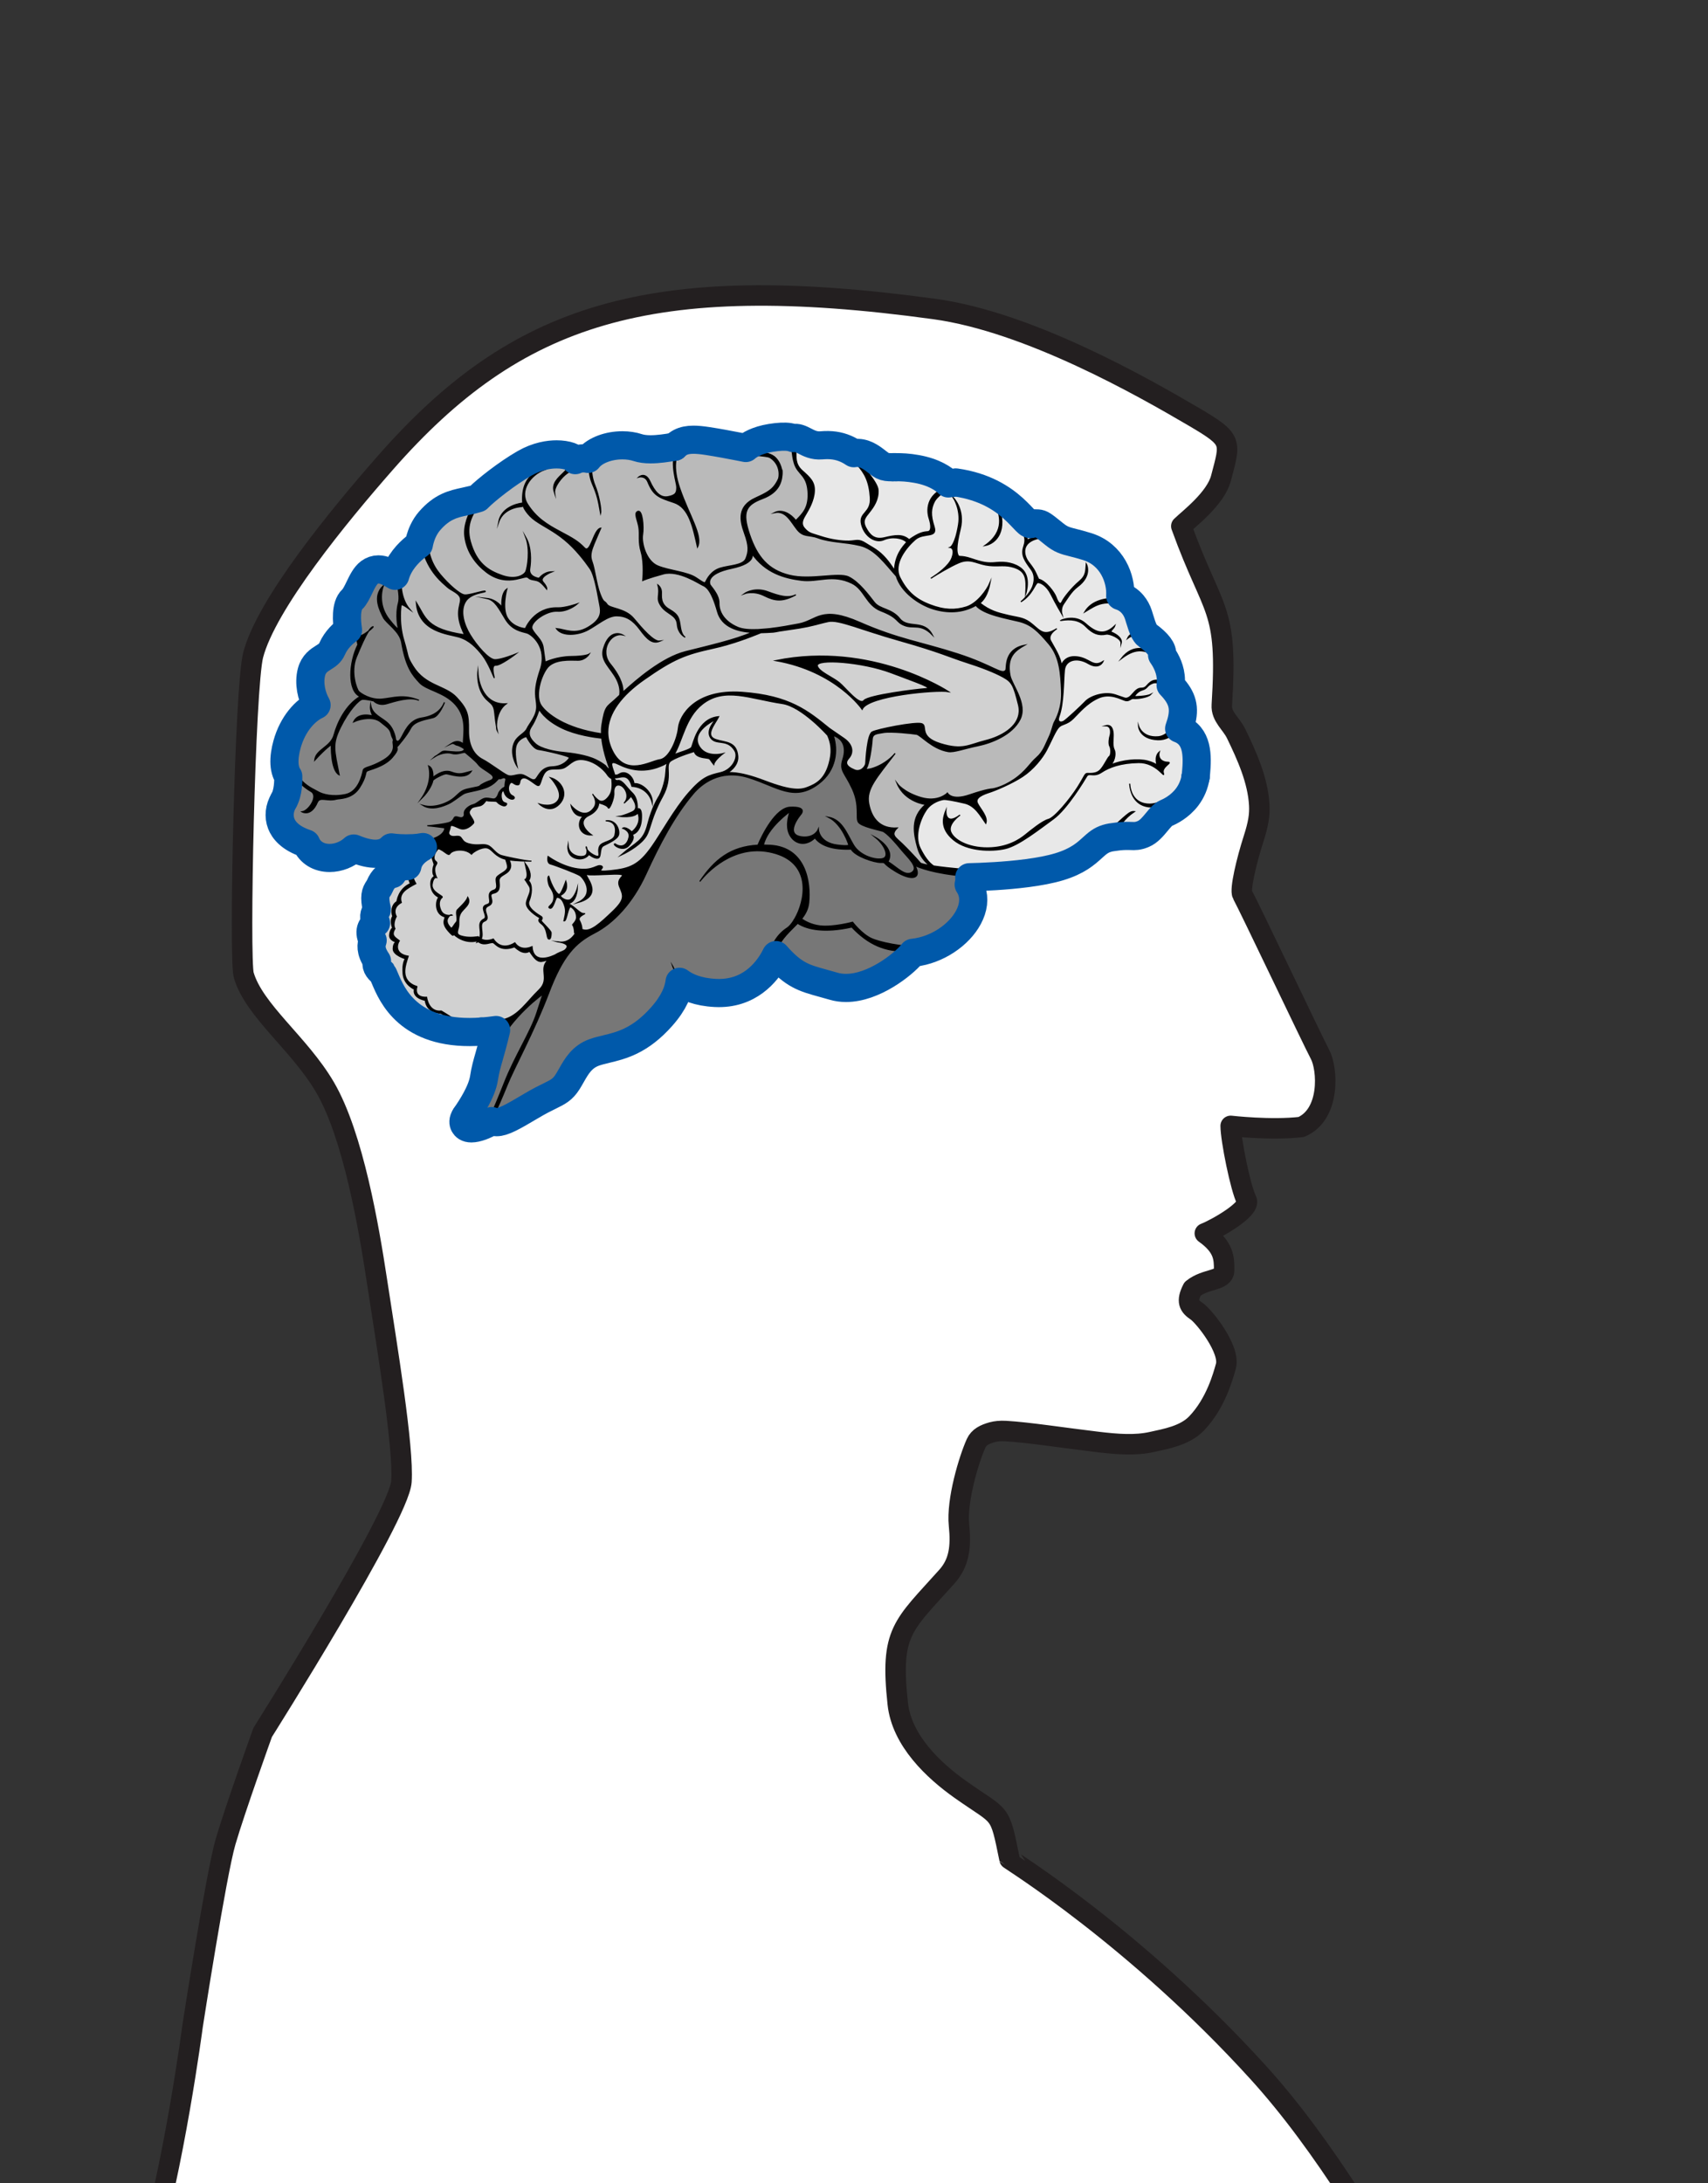 <?xml version="1.0" encoding="utf-8"?>
<!-- Generator: Adobe Illustrator 17.0.0, SVG Export Plug-In . SVG Version: 6.00 Build 0)  -->
<!DOCTYPE svg PUBLIC "-//W3C//DTD SVG 1.1//EN" "http://www.w3.org/Graphics/SVG/1.1/DTD/svg11.dtd">
<svg version="1.1" id="Слой_1" xmlns="http://www.w3.org/2000/svg" xmlns:xlink="http://www.w3.org/1999/xlink" x="0px" y="0px"
	 width="64.8px" height="82.8px" viewBox="0 0 64.8 82.8" enable-background="new 0 0 64.8 82.8" xml:space="preserve">
<rect x="0" y="0" width="64.8" height="82.8" fill="#333333" stroke="none"/>
<g>
	<g>
		
			<path fill-rule="evenodd" clip-rule="evenodd" fill="#FFFFFF" stroke="#231F20" stroke-width="0.777" stroke-linecap="round" stroke-linejoin="round" stroke-miterlimit="22.926" d="
			M9.964,65.703c0,0,5.177-8.207,5.266-9.516c0.089-1.31-0.539-5.065-0.94-7.683c-0.293-1.916-0.885-5.433-1.958-7.268
			c-0.975-1.667-2.69-2.902-3.085-4.256C9.069,36.369,9.29,26.053,9.604,24.844c0.505-1.942,3.259-5.291,5.013-7.289
			c4.958-5.649,10.002-7.32,20.838-5.835c3.583,0.491,7.892,2.944,9.85,4.094c1.484,0.871,1.383,0.93,1.019,2.32
			c-0.204,0.777-1.221,1.542-1.506,1.82c1.221,3.381,1.777,2.983,1.537,6.786c-0.028,0.441,0.355,0.695,0.545,1.087
			c0.404,0.833,0.823,1.76,0.875,2.698c0.021,0.385-0.036,0.73-0.214,1.283c-0.272,0.844-0.527,1.937-0.426,2.114
			c0.223,0.393,2.659,5.525,2.948,6.07c0.288,0.545,0.4,2.269-0.714,2.748c-1.146,0.135-2.678-0.042-2.678-0.042
			c0,0.508,0.37,2.36,0.602,2.814c0.178,0.349-1.183,1.109-1.583,1.261c0.733,0.521,0.733,0.956,0.733,1.39
			c0,0.434-0.689,0.304-1.199,0.717c-0.244,0.478-0.133,0.652,0.155,0.847c0.289,0.196,1.288,1.456,1.11,2.085
			c-0.105,0.374-0.381,1.406-1.111,2.169c-0.449,0.469-1.176,0.588-1.695,0.704c-0.627,0.14-1.308,0.089-2.054,0
			c-1.242-0.147-2.655-0.367-3.496-0.414c-0.201-0.011-0.37,0.006-0.513,0.045c-0.28,0.079-0.502,0.185-0.607,0.419
			c-0.27,0.599-0.745,2.157-0.649,3.106c0.083,0.818,0.01,1.426-0.458,1.949c-1.686,1.883-2.161,2.084-1.866,4.82
			c0.151,1.4,1.36,2.537,2.39,3.264c1.558,1.1,1.46,0.721,1.85,2.629c0.005,0.026,4.769,2.955,9.437,8.096
			c2.531,2.787,4.625,6.41,6.853,10.151c2.574,4.323,2.252,5.161,2.104,6.622c-0.217,2.135-1.178,3.814-1.39,4.903
			c1.161,1.528,1.294,3.318,1.384,4.278c0.089,0.961,0.446,6.286-0.893,7.77c1,4.863,1.458,13.477-0.987,22.929
			c-0.368,1.424-0.535,1.812-0.907,3.255c-2.018,7.826-0.964,18.286-6.354,26.813c-0.514,3.145-1.641,13.02-1.236,15.185
			c0,0,0,18.88,0,21.153c0,2.273-5.719,22.901-9.472,28.146c-3.753,5.245-2.02,7.627-4.519,10.858
			c-2.499,3.23-2.231,3.143-2.231,3.143s-0.893,13.183-1.16,14.144c-0.268,0.96-4.909,7.072-4.909,7.072s0.268,14.405-0.268,18.509
			c-0.535,4.103-2.767,19.207-3.035,20.517c-0.268,1.31,0.982,19.382,0.982,19.382s3.302,4.802,4.374,5.5
			c1.071,0.699,8.747,5.151,10.264,6.635c1.518,1.484,3.392,1.659,3.392,1.659l5.534,1.223l5.355,0.96l4.909,0.087
			c0,0,1.16-0.437,1.339,0.524c0.178,0.96-0.714,4.016-0.714,4.016l-2.321,0.742c0,0-5.449,0-6.253,0c-2.109,0-2.388-0.73-4.614,0
			H30.089c-1.187,0-3.424-0.673-5.693-0.673c-3.012,0-6.05,0.673-6.446,0.673H8.188c-1.418,0-2.257-1.696-2.734-2.837
			c-0.803-1.921-0.357-2.706-0.179-3.841c0.179-1.135,2.142-4.889,2.589-6.635c0.203-0.796,0.307-1.8,0.327-2.959
			c0.065-3.844-1.645-8.869-2.88-14.149c-1.196-5.117-1.896-10.506-3.29-13.325c-1.07-2.164-2.909-4.501-3.306-6.497
			c-0.149-0.752-0.546-3.592-0.523-7.161c0.022-3.459,0.434-7.604,2.182-11.198c1.602-3.294,4.456-9.227,5.616-11.718
			c0.278-2.448,0.005-4.457,0.229-6.512c0.21-1.93,0.906-3.907,1.484-6.172c0.474-1.855,0.38-2.831,1.143-4.995
			c0.155-0.438-0.234-4.836-0.969-10.882c-0.441-3.628-1.306-7.604-1.173-12.238c0.364-12.628,4.035-27.499,5.221-31.359
			c0,0-6.114-6.635-6.65-8.381c-1.948-6.352-0.941-16.686,1.562-23.345c4.939-8.544,0.212-7.368,2.339-15.075
			c0.685-2.483,1.574-7.083,0.615-12.014c-1.428-7.341-3.345-20.279-3.345-20.279l-0.112-7.271c-0.026-1.686,0.098-5.438-0.535-6.94
			c-0.189-0.45-0.404-1.011-0.638-1.698c-1.25-3.671-0.714-8.042,0.358-11.538c1.073-3.496,1.787-8.916,1.787-8.916
			s0.893-5.769,1.251-6.993C8.914,68.623,9.964,65.703,9.964,65.703z"/>
	</g>
	<g>
		<g>
			<path stroke="#000000" stroke-width="0.043" stroke-miterlimit="22.926" d="M10.765,30.361
				c0.175-0.291,0.176-0.762,0.171-0.919c-0.026-0.038-0.057-0.092-0.083-0.166c-0.066-0.185-0.079-0.417-0.039-0.691
				c0.017-0.117,0.042-0.232,0.075-0.352c0.219-0.789,0.694-1.292,1.121-1.493c-0.192-0.338-0.303-0.833-0.192-1.254
				c0.084-0.319,0.291-0.447,0.457-0.551c0.134-0.084,0.251-0.156,0.324-0.324c0.158-0.365,0.447-0.609,0.603-0.72
				c-0.047-0.308-0.101-0.92,0.163-1.16c0.097-0.089,0.185-0.271,0.27-0.447c0.107-0.222,0.218-0.451,0.384-0.574
				c0.102-0.076,0.216-0.114,0.338-0.114c0.198,0,0.402,0.1,0.636,0.243c0.033-0.117,0.079-0.233,0.139-0.347
				c0.232-0.44,0.607-0.73,0.759-0.836c0.019-0.109,0.063-0.306,0.162-0.516c0.067-0.143,0.149-0.27,0.243-0.379
				c0.482-0.554,0.901-0.645,1.345-0.741c0.097-0.021,0.197-0.043,0.303-0.07c0.062-0.016,0.125-0.034,0.19-0.054
				c0.01-0.011,0.021-0.022,0.032-0.033c0.283-0.283,1.065-0.905,1.738-1.29c0.49-0.28,0.931-0.339,1.214-0.339
				c0.19,0,0.369,0.027,0.505,0.075c0.084,0.03,0.151,0.077,0.199,0.14c0.001,0.002,0.002,0.003,0.003,0.004
				c0.154-0.075,0.341-0.082,0.487-0.049c0.011-0.014,0.022-0.028,0.035-0.042c0.248-0.287,0.746-0.472,1.268-0.472
				c0.208,0,0.41,0.03,0.584,0.088c0.128,0.042,0.291,0.064,0.483,0.064c0.294,0,0.613-0.048,0.913-0.101l0.001,0
				c0.064-0.066,0.135-0.119,0.215-0.162c0.136-0.07,0.294-0.103,0.499-0.103c0.142,0,0.312,0.016,0.536,0.05
				c0.369,0.056,0.837,0.144,1.165,0.208c0.118,0.023,0.216,0.043,0.283,0.056c0.004-0.004,0.009-0.007,0.013-0.012
				c0.122-0.102,0.405-0.285,0.939-0.372c0.29-0.047,0.526-0.058,0.698-0.032c0.066,0.01,0.118,0.025,0.159,0.041
				c0.131-0.034,0.266,0.028,0.414,0.105c0.172,0.09,0.37,0.193,0.648,0.169c0.358-0.032,0.64,0.011,0.911,0.125
				c0.129,0.054,0.236,0.119,0.317,0.173c0.011-0.002,0.021-0.003,0.032-0.004c0.359-0.044,0.625,0.16,0.833,0.32
				c0.081,0.063,0.158,0.123,0.229,0.159c0.097,0.049,0.193,0.058,0.373,0.058l0.131,0c0.214,0,0.457,0.008,0.785,0.067
				c0.674,0.12,1.036,0.384,1.204,0.549c0.084-0.025,0.179-0.038,0.281-0.038c0.347,0,0.745,0.145,1.036,0.251
				c0.057,0.021,0.11,0.041,0.158,0.057c0.212,0.073,0.356,0.184,0.433,0.343c0.004,0.001,0.008,0.001,0.012,0.002
				c0.127,0.025,0.27,0.097,0.423,0.213c0.264,0.2,0.677,0.56,0.823,0.687c0.07-0.001,0.172-0.002,0.224,0.002
				c0.139,0.011,0.194,0.055,0.623,0.401c0.264,0.213,0.41,0.25,0.73,0.331c0.138,0.035,0.31,0.078,0.528,0.147
				c0.949,0.298,1.289,1.225,1.25,1.873c0.188,0.06,0.346,0.166,0.473,0.316c0.097,0.115,0.171,0.251,0.22,0.403
				c0.016,0.048,0.031,0.098,0.046,0.149c0.052,0.169,0.105,0.343,0.173,0.471c0.014,0.026,0.029,0.051,0.045,0.073
				c0.025,0.034,0.045,0.057,0.063,0.07c0.412,0.297,0.602,0.551,0.569,0.754c0.02,0.029,0.044,0.064,0.069,0.104
				c0.142,0.23,0.303,0.592,0.258,1.009c-0.001,0.011-0.002,0.021-0.004,0.032c0.014,0.015,0.028,0.03,0.043,0.045
				c0.412,0.445,0.508,0.818,0.353,1.377c-0.02,0.071-0.043,0.146-0.072,0.225c0.71,0.263,0.703,1.019,0.639,1.713
				c-0.003,0.035-0.008,0.069-0.014,0.102l-0.003,0.018c-0.045,0.282-0.153,0.538-0.32,0.76c-0.281,0.372-0.656,0.553-0.804,0.613
				c-0.106,0.043-0.227,0.188-0.344,0.329c-0.156,0.188-0.317,0.382-0.532,0.468c-0.195,0.078-0.299,0.075-0.458,0.069
				c-0.116-0.005-0.286-0.004-0.472,0.016c-0.079,0.009-0.17,0.021-0.273,0.037c-0.052,0.009-0.103,0.02-0.163,0.038
				c-0.234,0.07-0.372,0.195-0.548,0.354c-0.252,0.228-0.564,0.512-1.262,0.724c-0.695,0.211-1.706,0.31-2.431,0.355
				c-0.411,0.026-0.765,0.037-0.979,0.042c0.007,0.092-0.001,0.185-0.024,0.276c0.187,0.278,0.225,0.624,0.105,0.983
				c-0.231,0.694-0.992,1.328-1.851,1.541c-0.125,0.031-0.25,0.053-0.373,0.066c-0.011,0.014-0.023,0.028-0.035,0.043
				c-0.34,0.404-1.443,1.289-2.501,1.289c-0.164,0-0.321-0.022-0.467-0.065c-0.146-0.043-0.278-0.079-0.399-0.112
				c-0.734-0.202-1.118-0.308-1.787-1.069c-0.024,0.05-0.051,0.101-0.079,0.151c-0.279,0.498-0.947,1.351-2.224,1.285
				c-0.663-0.033-1.089-0.221-1.357-0.422c-0.039,0.336-0.206,0.784-0.677,1.315c-0.82,0.926-1.533,1.097-2.107,1.235
				c-0.162,0.039-0.315,0.076-0.455,0.126c-0.465,0.169-0.667,0.523-0.862,0.866c-0.05,0.087-0.098,0.172-0.148,0.251
				c-0.19,0.297-0.362,0.381-0.673,0.534c-0.178,0.087-0.401,0.196-0.719,0.386c-0.712,0.424-1.051,0.609-1.301,0.609
				c-0.067,0-0.129-0.013-0.184-0.041c-0.26,0.164-0.571,0.276-0.773,0.276c-0.165,0-0.239-0.074-0.273-0.137
				c-0.034-0.063-0.054-0.167,0.04-0.308l0.027-0.041c0.196-0.293,0.605-0.904,0.685-1.424c0.047-0.307,0.109-0.524,0.195-0.824
				c0.032-0.111,0.067-0.234,0.106-0.378c0.054-0.197,0.106-0.402,0.157-0.619c-0.081,0.011-0.166,0.022-0.257,0.032
				c-0.103,0.011-0.203,0.021-0.3,0.028l-0.024,0.002c-0.063,0.005-0.126,0.009-0.186,0.011c-2.553,0.102-3.185-1.398-3.45-2.026
				c-0.037-0.087-0.083-0.196-0.098-0.215c-0.194-0.154-0.258-0.288-0.204-0.444c-0.276-0.404-0.208-0.639-0.171-0.767
				c0.002-0.007,0.004-0.013,0.006-0.02c-0.195-0.402,0.006-0.578,0.129-0.657c-0.11-0.215-0.075-0.346,0.013-0.471
				c0.008-0.01,0.018-0.025,0.017-0.046c-0.11-0.494-0.049-0.633,0.056-0.789c0.02-0.029,0.036-0.053,0.049-0.084
				c0.138-0.33,0.306-0.411,0.453-0.46c0.016-0.006,0.038-0.013,0.038-0.01c0.121-0.199,0.304-0.299,0.543-0.299
				c0.007,0,0.013,0,0.019,0c0-0.001,0-0.002,0.001-0.004c0.052-0.289,0.258-0.537,0.589-0.719
				c-0.111,0.022-0.236,0.036-0.372,0.043c-0.405,0.019-0.68-0.009-0.823-0.031c-0.29,0.302-0.746,0.326-1.431,0.042
				c-0.242,0.223-0.581,0.357-0.915,0.357c-0.416,0-0.748-0.207-0.89-0.546c-0.614-0.202-0.853-0.517-0.944-0.751
				C10.563,30.961,10.597,30.641,10.765,30.361z"/>
			<path fill="none" stroke="#000000" stroke-width="0.043" stroke-miterlimit="10" d="M18.147,35.526c0,0-0.305,0.053-0.546,0
				c-0.242-0.052-0.284-0.095-0.22-0.305c0.063-0.21-0.021-0.357,0.084-0.567c0.105-0.21,0.431-0.347,0.284-0.619
				c-0.063,0.168-0.305,0.378-0.394,0.473c-0.089,0.095,0.047,0.368-0.047,0.473c-0.095,0.105-0.157,0.269-0.21,0.208
				c-0.053-0.061-0.2-0.208-0.105-0.376c0.028-0.049,0.052-0.077,0.074-0.094c-0.101,0.005-0.269-0.016-0.347-0.2
				c-0.116-0.273-0.021-0.431,0.052-0.483c0.074-0.053-0.42-0.189-0.378-0.494c0.042-0.305,0.168-0.263,0.168-0.263
				s-0.142-0.287-0.021-0.473c0.107-0.163-0.094-0.084-0.074-0.315c0.011-0.119,0.09-0.23,0.163-0.31
				c0.252,0.09,0.376,0.299,0.439,0.196c0.091-0.149,0.562-0.223,0.819,0.016c0.074-0.091,0.38-0.273,0.579-0.24
				c0.198,0.033,0.249,0.248,0.579,0.389c0.039,0.016,0.087,0.031,0.139,0.043c0.034,0.093,0.066,0.197,0.073,0.275
				c0.017,0.176-0.261,0.256-0.392,0.386c-0.131,0.131,0.108,0.443-0.135,0.517c-0.243,0.074-0.149,0.278-0.149,0.416
				c0,0.138-0.115,0.106-0.199,0.174c-0.142,0.116,0.142,0.42-0.017,0.5c-0.258,0.129-0.125,0.346-0.142,0.596
				c-0.004,0.057-0.012,0.098-0.022,0.131C18.165,35.552,18.147,35.526,18.147,35.526"/>
			<path fill="none" stroke="#000000" stroke-width="0.043" stroke-miterlimit="10" d="M26.639,26.709
				c0.847-0.675,1.824-0.25,3.045-0.029c1.209,0.219,1.677,1.107,1.686,1.125c0.112,0.258,0.204,0.614,0.123,1
				c-0.161,0.765-0.544,0.927-0.824,1.044c-0.279,0.118-0.625,0.162-1.662-0.235c-1.037-0.397-1.412-0.302-1.412-0.302
				s0.427-0.237,0.394-0.633c-0.048-0.573-0.475-0.509-0.835-0.632c-0.433-0.148-0.029-0.588,0.11-0.868
				c-0.816,0.074-0.964,1.074-1.03,1.169c-0.061,0.088-0.502,0.201-0.664,0.276C25.894,28.092,25.992,27.224,26.639,26.709"/>
			<path fill="none" stroke="#000000" stroke-width="0.043" stroke-miterlimit="10" d="M38.061,25.676
				c-0.331-0.184-0.846-0.382-1.418-0.564c-0.572-0.182-1.012-0.398-2.513-0.821c-1.501-0.423-2.305-0.805-2.703-0.722
				c-0.398,0.083-0.597,0.182-1.435,0.299c-0.837,0.116-0.406,0.091-0.879,0.116c-0.068,0.004-0.152,0.008-0.245,0.009
				c-0.398,0.166-1.097,0.433-1.802,0.587c-1.074,0.235-1.508,0.404-2.633,1.192c-0.843,0.59-1.372,1.27-1.374,1.989
				c0-0.72,0.53-1.402,1.374-1.993c1.125-0.787,1.559-0.956,2.633-1.192c0.705-0.154,1.403-0.422,1.802-0.587
				c0.093-0.002,0.177-0.005,0.245-0.009c0.473-0.025,0.042,0,0.879-0.116c0.838-0.116,1.037-0.216,1.435-0.298
				c0.398-0.083,1.202,0.298,2.703,0.721c1.501,0.423,1.941,0.639,2.513,0.821c0.572,0.183,1.087,0.381,1.418,0.564
				c0.331,0.184,0.394,0.299,0.581,1.052c0.023,0.094,0.032,0.184,0.027,0.268c0.004-0.083-0.004-0.171-0.027-0.264
				C38.455,25.975,38.392,25.86,38.061,25.676"/>
			<path fill="none" stroke="#000000" stroke-width="0.043" stroke-miterlimit="10" d="M20.319,28.214
				c-0.214-0.189-0.334-0.397-0.157-0.662c0.176-0.265,0.296-0.656,0.296-0.656s0.17,0.378,0.857,0.712
				c0.54,0.262,1.241,0.357,1.517,0.386c0.061,0.602,0.317,1.202,0.317,1.202s-0.004-0.004-0.01-0.011
				c-0.02-0.021-0.074-0.076-0.164-0.145c-0.086-0.066-0.204-0.145-0.362-0.223c-0.372-0.183-0.939-0.252-1.26-0.284
				C21.031,28.503,20.533,28.403,20.319,28.214"/>
			<path fill="none" stroke="#000000" stroke-width="0.043" stroke-miterlimit="10" d="M32.199,28.758
				c-0.051,0.057-0.076,0.107-0.081,0.153c0.004-0.047,0.028-0.099,0.081-0.157c0.077-0.085,0.115-0.18,0.117-0.277
				C32.315,28.575,32.277,28.671,32.199,28.758"/>
			<path fill="none" stroke="#000000" stroke-width="0.043" stroke-miterlimit="10" d="M37.754,19.121c0,0,0.001-0.025-0.01-0.06
				c0.007,0.019,0.015,0.037,0.023,0.058C37.76,19.12,37.754,19.121,37.754,19.121"/>
			<path fill="none" stroke="#000000" stroke-width="0.043" stroke-miterlimit="10" d="M25.556,36.722
				c-0.024-0.045-0.033-0.072-0.033-0.072S25.538,36.675,25.556,36.722"/>
			<g>
				<path fill="#E8E8E8" stroke="#000000" stroke-width="0.043" stroke-miterlimit="22.926" d="M35.25,19.652
					c0.088,0.274,0.099,0.502-0.058,0.514c-0.158,0.012-0.321,0.035-0.701,0.304c-0.245-0.222-0.543-0.169-0.934-0.076
					c-0.391,0.094-0.572-0.117-0.712-0.385c-0.14-0.269-0.017-0.391,0.14-0.59c0.158-0.199,0.35-0.473,0.327-0.835
					c-0.019-0.292-0.566-0.889-0.866-1.228c0.419-0.051,0.682,0.32,0.96,0.461c0.298,0.152,0.585,0.006,1.338,0.14
					c0.657,0.117,0.998,0.381,1.138,0.528C35.121,18.781,35.165,19.385,35.25,19.652z"/>
				<path fill="#E8E8E8" stroke="#000000" stroke-width="0.043" stroke-miterlimit="22.926" d="M31.18,17.064
					c0.36-0.032,0.622,0.026,0.827,0.112c0.162,0.119,0.353,0.274,0.499,0.433c0.308,0.338,0.473,0.654,0.514,1.261
					c0.041,0.607-0.449,0.554-0.332,1.021c0.117,0.467,0.537,0.712,0.84,0.578c0.304-0.134,0.706-0.082,0.876,0.093
					c-0.152,0.169-0.449,0.49-0.467,1.074c-0.455-0.729-0.765-0.817-1.068-1.015c-0.304-0.199-0.368-0.105-0.66-0.099
					c-0.292,0.006-0.695-0.052-1.068-0.175c-0.374-0.123-0.444-0.111-0.619-0.309c-0.175-0.198-0.035-0.391,0.064-0.56
					c0.099-0.169,0.292-0.496,0.309-0.852c0.018-0.356-0.175-0.52-0.461-0.776c-0.286-0.257-0.228-0.525-0.239-0.765
					c-0.009-0.194-0.012-0.176-0.049-0.298C30.335,16.734,30.631,17.112,31.18,17.064z"/>
				<path fill="#E8E8E8" stroke="#000000" stroke-width="0.043" stroke-miterlimit="22.926" d="M35.791,30.32
					c-0.084,0.014-0.437,0.088-0.65,0.397c-0.213,0.309-0.474,0.979-0.228,1.463c0.163,0.322,0.315,0.53,0.507,0.663
					c0.574,0.085,1.525,0.173,2.323,0.207c0.76-0.048,1.725-0.146,2.39-0.348c1.153-0.35,1.174-0.888,1.811-1.078
					c0.817-0.733,0.907-0.862,1.091-0.844c-0.404,0.275-0.57,0.566-0.623,0.762c0.552-0.06,0.591,0.044,0.884-0.073
					c0.336-0.134,0.572-0.673,0.875-0.796c0.184-0.075,0.495-0.246,0.729-0.556c-0.308,0.233-0.768,0.505-1.23,0.488
					c-0.605-0.022-0.758-0.516-0.797-0.756c-0.013-0.077-0.013-0.129-0.013-0.129s0.001,0.051,0.013,0.129
					c0.038,0.221,0.183,0.649,0.748,0.648c0.44-0.002,1.344-0.476,1.566-1.062c0.005-0.036,0.011-0.071,0.015-0.108
					c0.075-0.804,0.015-1.381-0.607-1.558c-0.152,0.151-0.373,0.297-0.668,0.285c-0.71-0.029-0.731-0.517-0.731-0.517
					s0.134,0.457,0.748,0.405c0.275-0.023,0.524-0.284,0.697-0.583c0.145-0.525,0.043-0.827-0.312-1.21
					c-0.21-0.176-0.423-0.308-0.595-0.242c-0.238,0.091-0.184,0.197-0.395,0.258c-0.212,0.061-0.307,0.255-0.307,0.255
					s0.459,0,0.627-0.087c-0.117,0.125-0.545,0.173-0.653,0.156c-0.108-0.017-0.16,0.125-0.324,0.074
					c-0.164-0.052-0.571-0.294-1.017-0.091c-0.445,0.203-0.722,0.554-0.956,0.783c-0.234,0.229-0.407,0.19-0.537,0.32
					c-0.13,0.13-0.303,0.562-0.467,0.869c-0.164,0.307-0.495,0.728-0.907,1c-0.412,0.272-1.03,0.529-1.258,0.603
					c-0.228,0.074-0.566,0.199-0.456,0.419c0.11,0.221,0.404,0.515,0.316,0.758c-0.199-0.28-0.397-0.67-0.802-0.765
					C36.192,30.364,35.875,30.305,35.791,30.32L35.791,30.32z M35.887,30.733c0,0-0.049,0.615,0.537,0.176
					c0,0-0.467,0.323-0.36,0.629c0.107,0.305,0.647,0.623,1.409,0.618c0.761-0.005,1.219-0.325,1.418-0.485
					c0.198-0.16,0.653-0.535,0.888-0.596c0.235-0.06,0.822-0.772,1.103-1.214c0.281-0.441,0.27-0.529,0.375-0.529
					c0.105,0,0.32,0.022,0.469-0.116c0.149-0.138,0.298-0.485,0.364-0.529c0.066-0.044,0.071-0.292,0.016-0.386
					c-0.055-0.094-0.016-0.331,0.005-0.386c0.022-0.055,0.088-0.386-0.165-0.392c0.237-0.061,0.287,0.165,0.287,0.359
					c0,0.193-0.039,0.397,0.039,0.557c0.077,0.16-0.006,0.474-0.149,0.579c0.469-0.204,1.081-0.243,1.401-0.16
					c0.32,0.083,0.381,0.177,0.381,0.177s-0.13-0.333,0.077-0.516c-0.069,0.244,0.107,0.39,0.322,0.39
					c0.215,0-0.246,0.166-0.167,0.41c0.079,0.244-0.253-0.41-0.936-0.4c-0.684,0.01-1.123,0.176-1.416,0.371
					c-0.292,0.195-0.468-0.002-0.556,0.146c-0.088,0.147-0.742,1.241-1.269,1.622c-0.527,0.381-1.308,1.006-1.826,1.123
					c-0.517,0.117-1.435,0.104-1.962-0.336l0,0C35.643,31.403,35.789,30.977,35.887,30.733z"/>
				<path fill="#E8E8E8" stroke="#000000" stroke-width="0.043" stroke-miterlimit="22.926" d="M34.719,20.463
					c-0.327,0.286-0.847,0.911-0.578,1.442c0.268,0.531,0.595,0.823,1.144,1.033c0.549,0.21,0.958,0.21,1.372,0.082
					c0.415-0.129,0.782-0.631,0.905-0.923c-0.093,0.479-0.255,0.665-0.385,0.776c0.385,0.298,0.66,0.368,1.08,0.467
					c0.42,0.099,0.601,0.076,0.916,0.344c0.315,0.268,0.449,0.45,0.922,0.158c0,0-0.362,0.216-0.239,0.455
					c0.123,0.239,0.391,0.625,0.409,0.946c0,0,0.099-0.391,0.595-0.333c0.496,0.058,0.601,0.42,0.987,0.175
					c0,0-0.134,0.327-0.56,0.076c-0.426-0.251-0.864-0.14-0.905,0.251c-0.041,0.391-0.021,1.26-0.204,1.757
					c-0.085,0.23,0.078,0.244,0.179,0.184c0.103-0.061,0.633-0.551,0.825-0.752c0.193-0.202,0.72-0.381,1.129-0.248
					c0.408,0.133,0.371,0.151,0.486,0.11c0.115-0.041,0.225-0.243,0.362-0.325c0.138-0.083,0.219,0.023,0.358-0.142
					c0.167-0.2,0.367-0.297,0.727-0.063c0.041-0.377-0.115-0.707-0.233-0.897c-0.612-0.539-1.03-0.39-1.474-0.055
					c0.463-0.604,1.031-0.381,1.366-0.131c0.029-0.05,0.064-0.228-0.483-0.623c-0.038-0.028-0.072-0.067-0.103-0.11
					c-0.18-0.047-0.391-0.025-0.54,0.093c0.075-0.165,0.25-0.249,0.482-0.186c-0.098-0.184-0.163-0.434-0.232-0.649
					c-0.041-0.127-0.103-0.244-0.187-0.344c-0.957-0.344-1.23-0.095-1.685,0.176c0.274-0.459,0.843-0.524,1.159-0.506
					c0.084-0.545-0.18-1.511-1.115-1.805c-0.708-0.222-0.895-0.17-1.316-0.509c-0.421-0.339-0.45-0.356-0.526-0.362
					c-0.076-0.006-0.275,0-0.275,0s-0.549-0.485-0.865-0.725c-0.158-0.12-0.274-0.165-0.35-0.18
					c0.374,1.007-0.066,1.488-0.497,1.569c0.786-0.554,0.553-1.186,0.399-1.573c-0.008,0.002-0.012-0.022-0.023-0.058
					c-0.006-0.014-0.011-0.029-0.016-0.042c-0.035-0.075-0.12-0.176-0.33-0.249c-0.369-0.127-1.056-0.429-1.451-0.235
					c-0.1,0.103-0.403,0.298-0.499,0.486c-0.134,0.263-0.158,0.508-0.012,0.957C35.583,20.429,35.046,20.177,34.719,20.463
					L34.719,20.463z M41.205,23.766c-0.259-0.264-0.569-0.296-0.967-0.234c-0.011,0.002,0.529-0.255,0.945,0.117
					c0.416,0.372,0.722,0.452,1.113,0.08c-0.034,0.108-0.2,0.217-0.139,0.242c0.186,0.075,0.432,0.232,0.378,0.425
					c0.008-0.187-0.431-0.375-0.568-0.347C41.679,24.109,41.464,24.03,41.205,23.766L41.205,23.766L41.205,23.766z M39.37,22.094
					c-0.094,0.011-0.194,0.465-0.64,0.728c0.039-0.022,0.333-0.29,0.441-0.558c0.038-0.094,0.148-0.395-0.044-0.661
					c-0.247-0.342-0.397-0.541-0.287-0.872c0.11-0.331,0.017-0.48-0.215-0.756c0.254,0.044,0.359,0.513,0.359,0.513
					s0.171-0.144,0.436-0.077c-0.706,0.149-0.59,0.651-0.403,0.899c0.188,0.248,0.204,0.248,0.386,0.656
					c0.281,0.066,0.601,0.507,0.662,0.679c0.061,0.171,0.154,0.336,0.226,0.177c0.072-0.16,0.386-0.546,0.656-0.772
					c0.27-0.226,0.243-0.403,0.265-0.662c0,0,0.243,0.436-0.337,0.866c-0.236,0.176-0.397,0.469-0.524,0.646
					c-0.127,0.177-0.066,0.386-0.066,0.386s-0.232-0.392-0.408-0.745C39.701,22.187,39.463,22.083,39.37,22.094L39.37,22.094
					L39.37,22.094z M35.316,21.932c0,0,0.022-0.014,0.059-0.038c0.165-0.107,0.629-0.427,0.74-0.733
					c0.137-0.375-0.065-0.403-0.065-0.403s0.186-0.067,0.317-0.865c0.094-0.569-0.195-1.013-0.195-1.013s0.44,0.444,0.259,1.179
					c-0.18,0.735-0.129,0.893-0.086,0.994c0.043,0.101,0.086-0.007,0.511,0.137c0.425,0.144,0.612,0.18,0.951,0.144
					c0.339-0.036,0.703,0.029,0.951,0.238c0.367,0.31,0.159,0.936,0.159,0.936c0.029-0.569,0.033-0.885-0.562-1.023
					c-0.303-0.07-0.576,0.014-0.958-0.058c-0.382-0.072-0.605-0.259-1.016-0.087c-0.337,0.142-0.837,0.448-1.007,0.553l0,0
					C35.338,21.919,35.316,21.932,35.316,21.932z"/>
			</g>
			<path fill="#858585" stroke="#000000" stroke-width="0.043" stroke-miterlimit="22.926" d="M10.917,30.452
				c-0.244,0.406-0.242,1.08,0.835,1.397c0.203,0.68,1.173,0.644,1.627,0.121c0.598,0.267,1.124,0.359,1.403-0.024
				c0,0,0.302,0.075,0.883,0.046c0.335-0.064,0.738-0.154,0.916-0.245c0.331-0.17,0.293-0.354,0.293-0.354s-0.525-0.069-0.642-0.076
				c-0.017,0.001-0.026,0.001-0.024,0c0.002-0.001,0.011,0,0.024,0c0.127-0.007,0.722-0.071,0.855-0.141
				c0.151-0.08,0.118-0.194,0.203-0.199c0.085-0.005,0.208,0.08,0.284,0.01c0.076-0.071,0.019-0.113,0.052-0.212
				c0.033-0.099,0.175-0.218,0.321-0.255c0.147-0.038,0.246-0.162,0.397-0.228c0.151-0.065,0.345,0.042,0.435,0
				c0.09-0.042,0.132-0.183,0.142-0.216c0.009-0.033,0.104-0.161,0.184-0.199c0.081-0.038,0.043-0.066,0.066-0.199
				c0.023-0.132,0.047-0.132-0.014-0.175c-0.061-0.043-0.161,0.052-0.217,0.028c-0.057-0.024-0.132,0.222-0.558,0.359
				c-0.425,0.137-0.676,0.137-0.818,0.227c-0.142,0.09-0.397,0.298-0.562,0.369c-0.165,0.071-0.605,0.269-0.95,0.061
				c0.44,0.118,0.954-0.09,1.2-0.312c0.246-0.222,0.265-0.265,0.553-0.326c0.288-0.061,0.383-0.071,0.406-0.109
				c0.023-0.038,0.246-0.151,0.369-0.189c0.123-0.038,0.203-0.132,0.047-0.255c-0.156-0.123-0.401-0.246-0.482-0.364
				c-0.081-0.118-0.425-0.397-0.487-0.449c-0.061-0.052-0.283,0.099-0.52,0.028c-0.184-0.055-0.424,0.01-0.566,0.082
				c-0.028,0.018-0.058,0.038-0.095,0.06c0.021-0.019,0.055-0.04,0.095-0.06c0.268-0.178,0.143-0.186,0.576-0.143
				c0.477,0.047,0.454-0.076,0.473-0.094c0.019-0.019-0.18-0.137-0.279-0.156c-0.099-0.019-0.118-0.104-0.241-0.047
				c0.222-0.146,0.35-0.094,0.477,0c0.014-0.453,0.132-0.995-0.287-1.48c-0.419-0.486-1.11-0.559-1.368-0.839
				c-0.258-0.279-0.52-0.559-0.684-1.53c-0.074-0.434-0.589-0.728-0.699-0.956c-0.11-0.228-0.427-0.787,0-1.192
				c-0.088,0.25-0.162,0.787,0.228,1.28c0.39,0.493,0.339,0.316,0.339,0.316s-0.115-0.495,0.014-0.959
				c0.047-0.17-0.001-0.511-0.065-0.763c-0.422-0.272-0.691-0.417-0.933-0.237c-0.254,0.187-0.386,0.778-0.64,1.009
				c-0.254,0.232-0.088,1.114-0.088,1.114s-0.436,0.248-0.634,0.706c-0.199,0.458-0.646,0.37-0.772,0.85
				c-0.127,0.48,0.075,1.046,0.299,1.299c-0.437,0.091-0.995,0.609-1.228,1.451c-0.034,0.123-0.056,0.232-0.07,0.331
				c0.148,1.052,0.869,1.289,1.051,1.401c0.199,0.122,0.589,0.222,1.078,0.115c0.489-0.107,0.627-0.749,0.658-0.902
				c0.03-0.153,0.26-0.092,0.779-0.405c0.52-0.313,0.329-0.604,0.359-0.708c0.03-0.104-0.03-0.088-0.076-0.286
				c-0.046-0.199-0.161-0.252-0.405-0.453c-0.245-0.201-0.719-0.136-1.017,0c0.183-0.392,0.734-0.22,0.734-0.22
				s-0.122-0.176-0.092-0.42c0.069,0.39,0.428,0.466,0.673,0.711c0.245,0.245,0.275,0.604,0.275,0.604s0.069,0.168,0.199-0.038
				c0.13-0.206,0.29-0.703,0.787-0.78c0.497-0.076,0.749-0.298,0.871-0.596c0,0-0.191,0.505-0.42,0.574s-0.712,0.114-0.864,0.405
				c-0.152,0.291-0.482,0.673-0.52,0.711c-0.038,0.038,0.13,0.046-0.184,0.403c-0.314,0.358-0.879,0.46-0.957,0.514
				c-0.078,0.053,0.002,0.184-0.281,0.627c-0.283,0.443-0.768,0.406-0.872,0.436c-0.352,0.099-0.626-0.11-0.726,0.119
				c-0.245,0.565-0.581,0.363-0.581,0.363c0.253-0.03,0.635-0.603,0.344-0.772c-0.379-0.22-0.625-0.521-0.783-0.795
				c0.041,0.114,0.091,0.16,0.091,0.16S11.16,30.046,10.917,30.452L10.917,30.452z M14.491,26.514
				c0.436-0.041,0.804-0.197,1.404,0.045c-0.342-0.152-0.911,0.038-1.23,0.129c-0.319,0.091-0.486-0.106-0.486-0.106
				s-0.304-0.076-0.433-0.061c-0.129,0.015-0.509,0.41-0.831,1.063c-0.323,0.653-0.231,0.858-0.049,1.799
				c-0.326-0.174-0.296-1.146-0.296-1.146s-0.197,0.122-0.63,0.592c0.046-0.417,0.607-0.486,0.736-0.964
				c0.129-0.478,0.455-1.139,0.987-1.45c-0.486-0.212-0.425-1.29-0.084-1.966c-0.152-0.706-0.106-1.313,0.311-1.814
				c0,0-0.425,0.691-0.273,1.442c0.019,0.094,0.217-0.027,0.368-0.144c0.054-0.083,0.105-0.14,0.148-0.16
				c0.069-0.031-0.023,0.063-0.148,0.16c-0.135,0.207-0.299,0.581-0.466,0.986c-0.235,0.569,0.015,1.23,0.091,1.306
				C13.687,26.302,14.055,26.555,14.491,26.514L14.491,26.514L14.491,26.514z M15.985,30.29c0.299-0.428,0.375-0.892,0.278-1.24
				c0.203,0.102,0.156,0.444,0.156,0.444s0.369-0.342,0.701-0.214c0.332,0.128,0.455,0.043,0.76-0.032
				c-0.225,0.353-0.846,0.091-0.958,0.096c-0.112,0.005-0.498,0.203-0.503,0.262l0,0C16.413,29.666,16.312,29.971,15.985,30.29z"/>
			<g>
				<path fill="#D1D1D1" stroke="#000000" stroke-width="0.043" stroke-miterlimit="22.926" d="M32.015,28.003
					c0.203,0.138,0.304,0.309,0.301,0.473c-0.001,0.099-0.04,0.196-0.117,0.282c-0.051,0.057-0.076,0.107-0.081,0.153
					c-0.012,0.136,0.15,0.226,0.309,0.292c0.213,0.088,0.412-0.118,0.419-0.265c0.007-0.147,0.059-1.074,0.243-1.177
					c0.184-0.103,1.625-0.39,1.875-0.316c0.25,0.074-0.14,0.493,0.713,0.758c0.853,0.265,1.069,0.046,1.721-0.118
					c0.57-0.143,1.237-0.501,1.27-1.092c0.004-0.083-0.004-0.171-0.027-0.264c-0.186-0.753-0.25-0.868-0.581-1.052
					c-0.331-0.184-0.846-0.382-1.418-0.564c-0.572-0.182-1.012-0.398-2.513-0.821c-1.501-0.423-2.305-0.805-2.703-0.722
					c-0.398,0.083-0.597,0.182-1.435,0.299c-0.837,0.116-0.406,0.091-0.879,0.116c-0.068,0.004-0.152,0.008-0.245,0.009
					c-0.398,0.166-1.097,0.433-1.802,0.587c-1.074,0.235-1.508,0.404-2.633,1.192c-0.843,0.59-1.372,1.27-1.374,1.989
					c0,0.239,0.058,0.482,0.183,0.728c0.5,0.985,1.421,0.377,1.792,0.323c0.371-0.053,0.665-0.794,0.709-1.221
					c0.044-0.426,0.603-1.463,2.412-1.335c1.809,0.129,2.504,0.714,3.309,1.366l0,0C31.641,27.746,31.856,27.895,32.015,28.003
					L32.015,28.003z M29.437,25.053c3.645-0.741,6.544,1.175,6.544,1.175c-0.439-0.077-3.053,0.154-3.272,0.67l0,0
					C32.709,26.898,31.732,25.46,29.437,25.053z"/>
				<path fill="#D1D1D1" stroke="#000000" stroke-width="0.043" stroke-miterlimit="22.926" d="M33.818,25.515
					c1.098,0.417,1.614,0.582,1.285,0.604c-0.329,0.022-2.164,0.248-2.328,0.45c-0.164,0.203-0.692-0.478-0.933-0.678
					c-0.242-0.2-0.79-0.42-0.834-0.639C30.951,24.97,32.72,25.097,33.818,25.515z"/>
				<path fill="#D1D1D1" stroke="#000000" stroke-width="0.043" stroke-miterlimit="22.926" d="M14.31,35.61
					c-0.267-0.517,0.267-0.436,0.16-0.606c-0.237-0.377,0.052-0.319,0-0.553c-0.133-0.598,0.012-0.565,0.096-0.766
					c0.185-0.441,0.391-0.303,0.479-0.447c0.138-0.228,0.338-0.218,0.462-0.212c-0.018,0.118-0.023,0.3,0.064,0.486
					c-0.46,0.199-0.511,0.681-0.511,0.681c-0.188,0.114-0.228,0.345-0.158,0.559c-0.121,0.173-0.004,0.441-0.004,0.441
					s-0.096,0.055-0.114,0.265c-0.018,0.21,0.25,0.265,0.25,0.265s-0.114,0.029-0.115,0.265c-0.001,0.236,0.464,0.371,0.464,0.371
					s-0.129,0.151-0.088,0.574c0.041,0.423,0.431,0.582,0.431,0.582s-0.116,0.304,0.407,0.421c0.072,0.503,0.561,0.472,0.609,0.496
					c0.048,0.024,0.116,0.085,0.212,0.167c0.375,0.32,0.927,0.243,0.927,0.243s0.069,0.057,0.169,0.118
					c-2.991,0.118-3.188-2.01-3.431-2.203c-0.302-0.239-0.062-0.259-0.136-0.36C14.104,35.877,14.37,35.727,14.31,35.61z"/>
				<path fill="#D1D1D1" stroke="#000000" stroke-width="0.043" stroke-miterlimit="22.926" d="M16.743,38.344
					c-0.496,0.055-0.559-0.523-0.559-0.523s-0.494,0.049-0.369-0.405c-0.676-0.227-0.436-0.814-0.329-1.152
					c-0.445-0.071-0.471-0.365-0.338-0.587c-0.182-0.138-0.316-0.205-0.165-0.458c-0.103-0.191,0.05-0.463,0.05-0.463
					s-0.196-0.316,0.191-0.529c-0.12-0.369,0.236-0.547,0.551-0.716c-0.119-0.193-0.159-0.419-0.145-0.636
					c0.061-0.338,0.381-0.584,0.81-0.73c0.009,0.001,0.019,0,0.028,0c-0.038,0.036-0.068,0.086-0.078,0.156
					c-0.04,0.273,0.109,0.444,0.075,0.513c-0.034,0.069-0.073,0.296,0.001,0.391c0.043,0.055-0.086,0.049-0.115,0.222
					c-0.029,0.174,0.016,0.468,0.3,0.6c-0.139,0.158-0.149,0.645,0.224,0.74c0.048,0.077-0.162,0.2,0.131,0.537
					c0.293,0.337,0.149,0.044,0.197,0.109c0.048,0.066,0.411,0.39,0.911,0.267c0.005,0.005,0.01,0.009,0.015,0.014
					c-0.018,0.014-0.034,0.026-0.043,0.045c0.024-0.008,0.044-0.017,0.063-0.027c0.22,0.179,0.477-0.003,0.565,0.038
					c0.092,0.044,0.271,0.355,0.805,0.157c0.306,0.28,0.469,0.226,0.573,0.167c0.21,0.32,0.322,0.427,0.517,0.376
					c0.055-0.014,0.126-0.033,0.198-0.053c-0.401,0.347,0.086,0.722-0.356,1.145c-0.447,0.428-0.789,0.998-1.362,1.129
					c-0.306,0.069-0.464,0.162-0.545,0.248c-0.1,0.011-0.198,0.02-0.293,0.027c-0.108-0.056-0.242-0.131-0.418-0.227
					C17.416,38.884,17.316,38.675,16.743,38.344z"/>
				<path fill="#D1D1D1" stroke="#000000" stroke-width="0.043" stroke-miterlimit="22.926" d="M27.989,28.68
					c-0.048-0.573-0.475-0.509-0.835-0.632c-0.433-0.148-0.029-0.588,0.11-0.868c-0.816,0.074-0.964,1.074-1.03,1.169
					c-0.061,0.088-0.502,0.201-0.664,0.276c0.324-0.532,0.422-1.4,1.068-1.916c0.847-0.675,1.817-0.21,3.045-0.029
					c0.732,0.108,1.711,1.193,1.721,1.211c0.112,0.258,0.17,0.528,0.089,0.914c-0.161,0.765-0.544,0.927-0.824,1.044
					c-0.279,0.118-0.625,0.162-1.662-0.235c-1.037-0.397-1.412-0.302-1.412-0.302S28.022,29.075,27.989,28.68z"/>
				<path fill="#D1D1D1" stroke="#000000" stroke-width="0.043" stroke-miterlimit="22.926" d="M20.184,35.904
					c0.035,0.557,0.506,0.481,0.864,0.318c0.072-0.045,0.132-0.073,0.184-0.096c0.001-0.001,0.002-0.001,0.004-0.002l0,0.001
					c0.132-0.058,0.207-0.072,0.268-0.178c0.075-0.13-0.133-0.193-0.264-0.218c-0.058-0.004-0.097-0.015-0.097-0.015
					s0.042,0.004,0.097,0.015c0.12,0.01,0.33-0.01,0.507-0.22c0.032-0.037,0.057-0.07,0.079-0.1
					c-0.017-0.012-0.029-0.031-0.029-0.059c0-0.12-0.043-0.254-0.07-0.268c-0.028-0.014,0.162-0.141,0.148-0.317
					c-0.014-0.176-0.076-0.281-0.204-0.366c-0.127-0.085-0.163,0.556-0.275,0.528c0.078-0.345,0.085-0.442-0.007-0.668
					c-0.092-0.226-0.211-0.226-0.26-0.233c-0.049-0.007-0.141,0.472-0.268,0.415c-0.126-0.056,0.113-0.099,0.148-0.338
					c0.035-0.239-0.099-0.38-0.155-0.486c-0.056-0.106-0.099-0.366-0.035-0.387c0.102,0.364,0.333,0.753,0.418,0.683
					c0.084-0.07,0.23-0.492,0.23-0.492s0.135,0.355-0.183,0.521c-0.102,0.053,0.227,0.296,0.388,0.155
					c0.161-0.141,0.232-0.41,0.232-0.41s-0.023,0.546-0.357,0.573c0.301,0.154,0.455,0.4,0.603,0.386
					c0.148-0.014-0.26,0.092-0.169,0.261c0.064,0.118,0.099,0.246,0.095,0.341c0.018,0.006,0.036,0.011,0.061,0.018
					c0.273,0.078,0.632-0.243,1.109-0.701c0.477-0.457,0.409-0.594,0.263-0.934c-0.146-0.341,0.253-0.419,0.058-0.467
					s-1.08,0.049-1.294,0c-0.214-0.048,0.739,0.769-0.341,1.061c0.662-0.321,0.205-0.934,0.068-1.021
					c-0.137-0.088-0.954-0.399-1.109-0.438c-0.156-0.039-0.097-0.282-0.097-0.282s0.506,0.38,1.119,0.467
					c0.612,0.088,0.729-0.185,0.905-0.107c0.175,0.078-0.37,0.253,0.36,0.175c0.73-0.078,1.061-0.212,1.557-0.915
					c0.35-0.496,0.856-1.42,1.391-2.033c0.535-0.613,0.769-0.662,1.216-0.769c0.447-0.107,0.692-0.581,0.535-0.837
					c-0.292-0.477-0.71-0.185-0.915-0.486c-0.204-0.302,0.204-0.701,0.204-0.701s-1.039,0.468-0.613,1.07
					c0.282,0.399,0.875,0.234,0.875,0.234s-0.321,0.243-0.35,0.409c-0.214-0.272-0.084-0.208-0.391-0.259
					c-0.35-0.058-0.339-0.237-0.339-0.237s-0.603,0.175-0.885,0.35c-0.282,0.175,0.1,0.586-0.332,1.369
					c-0.432,0.783-0.442,1.195-0.613,1.486c-0.171,0.291-0.613,0.572-0.964,0.733c0.613-0.532,0.856-0.516,1.025-1.186
					c0.169-0.67,0.412-1.022,0.441-1.074c0.029-0.051,0.221-0.456,0.243-0.897c0.008-0.159,0.03-0.275,0.061-0.363
					c-0.044,0.034-0.09,0.066-0.142,0.091c-0.706,0.338-1.279,0.196-1.736-0.029c-0.416-0.205-0.175,0.195-0.128,0.413
					c0.051,0.019,0.109,0.011,0.179-0.034c0.262-0.165,0.539,0.131,0.554,0.369c0.262-0.046,0.707,0.298,0.697,0.725
					c-0.102-0.39-0.404-0.607-0.772-0.629c-0.152-0.556-0.462-0.295-0.657-0.325c-0.003,0.011-0.008,0.018-0.013,0.025
					c0.021,0.053,0.059,0.097,0.133,0.083c0.168-0.031,0.319,0.252,0.549,0.473c0.23,0.221,0.186,0.61,0.186,0.61
					s0.195-0.133,0.159,0.389c-0.035,0.522-0.354,0.575-0.354,0.575s0.151,0.098-0.106,0.401c-0.257,0.304-0.672-0.056-0.54-0.047
					c0.283,0.195,0.478,0.009,0.531-0.248c0.053-0.256-0.239-0.345-0.239-0.345s0.098-0.088,0.345,0.142
					c0.425-0.345,0.23-0.726,0.23-0.726c-0.159,0.204-0.69,0.133-0.69,0.133s0.15-0.018,0.478-0.168
					c0.328-0.15-0.053-0.602-0.053-0.602s-0.011,0.055-0.261,0.271c0.237-0.241,0.052-0.596-0.12-0.67
					c-0.186-0.079-0.283,0.071-0.266,0.283c0.018,0.212-0.177,0.664-0.212,0.558c-0.036-0.106-0.363-0.184-0.363-0.184
					s0.026,0.282-0.372,0.476c-0.398,0.195-0.195,0.531,0.105,0.743c-0.523,0.018-0.566-0.522-0.309-0.717
					c-0.39,0.044-0.469-0.398-0.469-0.398s0.496,0.602,0.867,0.08c0.116-0.163,0.045-0.351-0.019-0.464c-0.049-0.06-0.036-0.062,0,0
					c0.04,0.051,0.099,0.114,0.184,0.179c0.186,0.144,0.392-0.097,0.462-0.248c0.059-0.128,0.076-0.293,0.05-0.568
					c-0.06-0.025-0.128-0.086-0.164-0.144c-0.074-0.118-0.368-0.456-0.809-0.559c-0.441-0.103-0.573,0.132-0.794,0.265
					s-0.503,0.006-0.696,0.132c-0.194,0.126-0.22,0.503-0.304,0.56c-0.083,0.058-0.414-0.335-0.602-0.283
					c-0.188,0.052-0.068,0.267-0.214,0.262c-0.147-0.005-0.204-0.177-0.293-0.041c-0.089,0.136-0.052,0.387,0.1,0.455
					c0.152,0.068,0.052,0.172-0.084,0.113c-0.251-0.108-0.199-0.312-0.267-0.302c-0.068,0.011-0.099,0.199-0.047,0.346
					c0.052,0.147,0.21,0.105,0.183,0.162c-0.026,0.058-0.073,0.1-0.225,0.021c-0.152-0.078-0.11-0.12-0.194-0.131
					c-0.084-0.011-0.285,0-0.336-0.026c-0.051-0.026-0.093,0.165-0.276,0.2c-0.183,0.036-0.267,0.046-0.314,0.103
					c-0.047,0.058-0.1,0.12-0.063,0.21c0.037,0.089,0.199,0.283,0.152,0.34c-0.047,0.058-0.284,0.311-0.54,0.195
					c-0.256-0.116-0.339-0.149-0.347-0.033c-0.008,0.116-0.124,0.223,0,0.314c0.124,0.091,0.314-0.033,0.405,0.074
					c0.091,0.108,0.091,0.199,0.38,0.257c0.29,0.058,0.455-0.025,0.637,0.041c0.182,0.066,0.298,0.323,0.529,0.388
					c0.03,0.009,0.07,0.019,0.116,0.03c0.039,0.009,0.058,0.013,0.115,0.026c0.277,0.062,0.668,0.137,0.826,0.149
					c0.056,0,0.081,0,0.051,0.002c-0.012,0.001-0.03,0-0.051-0.002c-0.142,0-0.494-0.003-0.774-0.047
					c0.072,0.154,0.089,0.272,0.006,0.395c-0.12,0.179-0.402,0.197-0.385,0.41c0.017,0.214,0.039,0.41-0.216,0.462
					c-0.255,0.051,0.121,0.342-0.186,0.479c-0.308,0.137,0.137,0.47-0.154,0.581c-0.233,0.089-0.006,0.463-0.125,0.678
					c0.088,0.049,0.235,0.086,0.462,0.002c0.336,0.5,0.819,0.141,0.819,0.141S19.722,36.103,20.184,35.904L20.184,35.904z
					 M21.823,32.543c-0.34-0.11-0.272-0.492-0.272-0.492c0.026,0.435,0.529,0.487,0.66,0.393c0.064-0.046,0.068-0.151,0.058-0.23
					c-0.013-0.022-0.023-0.043-0.027-0.063c-0.011-0.076,0.016-0.02,0.027,0.063c0.083,0.134,0.337,0.279,0.418,0.261
					c0.094-0.021-0.026-0.199,0.063-0.382c0.089-0.183,0.523-0.168,0.581-0.424c0.128-0.572-0.351-0.539-0.351-0.539
					c0.403-0.058,0.534,0.356,0.487,0.529c-0.047,0.173-0.403,0.324-0.574,0.414c-0.171,0.089-0.065,0.445-0.211,0.471
					c-0.147,0.026-0.361-0.162-0.345-0.147C22.352,32.412,22.163,32.653,21.823,32.543L21.823,32.543L21.823,32.543z M21.218,30.496
					c-0.368,0.383-0.75,0-0.75,0s0.513,0.167,0.713-0.154c0.201-0.322-0.294-0.846-0.294-0.846
					C21.306,29.614,21.586,30.114,21.218,30.496L21.218,30.496L21.218,30.496z M20.552,35.042c-0.231-0.179-0.01-0.2-0.084-0.242
					c-0.074-0.042-0.546-0.325-0.494-0.578c0.052-0.252,0.22-0.431,0.105-0.62c-0.115-0.189-0.158-0.242-0.158-0.242
					s0.126-0.052,0.063-0.336l-0.063-0.284c0.231,0.294,0.231,0.546,0.126,0.662c0.168,0.147,0.126,0.525,0.021,0.777
					c-0.105,0.252,0.378,0.525,0.462,0.578c0.084,0.052,0.011,0.126,0,0.157c-0.01,0.032,0.378,0.378,0.378,0.462
					c0,0.084-0.01,0.273-0.095,0.231l0,0C20.73,35.568,20.783,35.221,20.552,35.042z"/>
				<path fill="#D1D1D1" stroke="#000000" stroke-width="0.043" stroke-miterlimit="22.926" d="M17.887,32.392
					c0.074-0.091,0.38-0.273,0.579-0.24c0.198,0.033,0.249,0.248,0.579,0.389c0.039,0.016,0.087,0.031,0.139,0.043
					c0.034,0.093,0.066,0.197,0.073,0.275c0.017,0.176-0.261,0.256-0.392,0.386c-0.131,0.131,0.108,0.443-0.135,0.517
					c-0.243,0.074-0.149,0.278-0.149,0.416c0,0.138-0.115,0.106-0.199,0.174c-0.142,0.116,0.142,0.42-0.017,0.5
					c-0.258,0.129-0.125,0.346-0.142,0.596c-0.004,0.057-0.012,0.098-0.022,0.131c-0.036-0.029-0.055-0.055-0.055-0.055
					s-0.305,0.053-0.546,0c-0.242-0.052-0.284-0.095-0.22-0.305c0.063-0.21-0.021-0.357,0.084-0.567
					c0.105-0.21,0.431-0.347,0.284-0.619c-0.063,0.168-0.305,0.378-0.394,0.473c-0.089,0.095,0.047,0.368-0.047,0.473
					c-0.095,0.105-0.157,0.269-0.21,0.208c-0.053-0.061-0.2-0.208-0.105-0.376c0.028-0.049,0.052-0.077,0.074-0.094
					c0.049-0.003,0.084-0.011,0.084-0.011s-0.032-0.03-0.084,0.011c-0.101,0.005-0.269-0.016-0.347-0.2
					c-0.116-0.273-0.021-0.431,0.052-0.483c0.074-0.053-0.42-0.189-0.378-0.494c0.042-0.305,0.168-0.263,0.168-0.263
					s-0.142-0.287-0.021-0.473c0.107-0.163-0.094-0.084-0.074-0.315c0.011-0.119,0.09-0.23,0.163-0.31
					c0.252,0.09,0.376,0.299,0.439,0.196C17.16,32.227,17.631,32.153,17.887,32.392z"/>
			</g>
			<g>
				<g>
					<path fill="#BABABA" stroke="#000000" stroke-width="0.043" stroke-miterlimit="22.926" d="M15.217,22.952
						c0,0-0.103,0.643,0.098,1.317c0.202,0.674,0.101,0.59,0.353,0.996c0.473,0.763,1.223,0.725,1.651,1.185
						c0.428,0.46,0.46,0.655,0.454,1.254C17.767,28.302,18,28.642,18.302,28.8c0.303,0.158,0.756,0.517,0.952,0.605
						c0.195,0.088,0.416-0.101,0.63,0c0.214,0.101,0.309,0.208,0.416,0.157c0.107-0.05,0.195-0.466,0.637-0.479
						c0.441-0.013,0.624-0.271,0.668-0.34c0.044-0.069-0.952-0.29-1.178-0.321c-0.227-0.032-0.454-0.491-0.454-0.491
						s-0.284,0.057-0.385,0.321c-0.101,0.265,0.025,0.8,0.025,0.8s-0.32-0.498-0.069-0.945c0.12-0.214,0.372-0.296,0.454-0.479
						c0.082-0.182,0.372-0.479,0.365-0.838c-0.006-0.359-0.157-0.517,0.132-1.38c0.29-0.863-0.315-1.348-0.504-1.405
						c-0.189-0.057-0.548-0.095-0.807-0.511c-0.258-0.416-0.392-0.731-0.719-0.8c0.391,0.044,0.58,0.34,0.58,0.34
						s-0.057-0.525,0.182-0.694c0,0-0.204,0.741,0.032,1.11c0.235,0.368,0.674,0.391,0.674,0.391s0.323-0.818,1.229-0.788
						c0.279,0.009,0.738-0.151,0.738-0.151s-0.34,0.303-0.763,0.277c-0.422-0.025-1.059,0.435-0.951,0.674
						c0.107,0.24,0.378,0.385,0.422,0.712c0.044,0.328,0.076,0.548,0.076,0.548s0.429-0.208,0.983-0.214
						c0.555-0.006,0.681-0.088,0.681-0.088s-0.145,0.227-0.416,0.227c-0.271,0-0.926-0.063-1.191,0.315
						c-0.265,0.378-0.429,1.077-0.214,1.399c0.208,0.312,0.897,0.871,2.294,1.077c-0.004-0.114-0.001-0.227,0.016-0.333
						c0.11-0.713,0.184-0.684,0.471-0.941c0.044-0.04,0.114-0.106,0.202-0.188c0.022-0.126,0.023-0.335-0.112-0.601
						c-0.227-0.445-0.635-0.704-0.503-1.162c0.231-0.799,0.721-0.527,0.721-0.527c-0.454-0.091-0.88,0.599-0.463,1.108
						c0.455,0.555,0.491,0.917,0.478,1.07c0.521-0.48,1.492-1.316,2.377-1.54c0.893-0.226,1.875-0.447,2.525-0.733
						c-0.522-0.032-1.143-0.188-1.31-0.783c-0.24-0.854-0.448-0.954-0.564-1.003c-0.116-0.05-0.913-0.589-1.493-0.431
						c-0.581,0.158-0.78,0.249-0.78,0.249s0.066-0.647-0.058-1.07c-0.124-0.423-0.041-0.663-0.091-0.954
						c-0.05-0.29-0.199-0.539-0.033-0.597c0.166-0.058,0.224,0.572,0.174,0.887c-0.05,0.315,0.133,1.003,0.581,1.186
						s1.12,0.224,1.451,0.448c0.331,0.224,0.332,0.216,0.373,0.133c0.042-0.083,0.191-0.39,0.539-0.498
						c0.348-0.108,0.871-0.099,0.979-0.365c0.108-0.265,0.123-0.473-0.054-0.962c-0.178-0.489-0.278-1.02,0.419-1.335
						c0.696-0.315,0.727-0.415,1.004-0.995c0.003,0.348-0.093,0.771-0.738,1.014c-0.645,0.243-0.784,0.506-0.497,1.36
						c0.287,0.853,0.706,1.353,1.515,1.552c0.809,0.199,1.861-0.125,2.251,0.066c0.39,0.191,0.757,0.691,0.971,0.963
						c0.213,0.272,0.655,0.228,0.964,0.618c0.309,0.39,0.919,0.022,1.228,0.603c-0.434-0.434-0.699-0.213-1.044-0.346
						c-0.346-0.132-0.201-0.287-0.89-0.552c-0.573-0.221-0.623-0.813-1.11-1.052c-0.736-0.361-1.28-0.03-1.912-0.111
						c-0.632-0.081-1.368-0.27-1.89-1.029c0,0,0.221,0.367-0.757,0.573c-0.978,0.206-0.839,0.559-0.831,0.61
						c0.007,0.052,0.353,0.375,0.346,0.706c-0.007,0.331,0.191,0.705,0.718,0.927c0.182,0.077,0.453,0.096,0.758,0.084
						c0.229-0.015,0.457-0.038,0.457-0.038c0.389-0.045,0.788-0.119,1.098-0.178c0.692-0.132,0.839-0.706,2.309-0.059
						c1.471,0.647,2.339,0.75,3.707,1.192c1.368,0.441,1.691,0.824,1.839,0.618c0.039-0.114-0.061-0.79,0.706-0.941
						c-0.353,0.203-0.684,0.431-0.55,1.143c0.067,0.357,0.677,1.078,0.379,1.669c-0.298,0.59-1.087,0.894-1.6,0.998
						c-0.513,0.105-0.899,0.256-1.12,0.221c-0.612-0.099-1.043-0.629-1.202-0.657c-0.16-0.027-0.965-0.116-1.258-0.066
						c-0.292,0.05-0.419,0.05-0.43,0.281c-0.011,0.232-0.116,0.954-0.221,1.076c-0.105,0.121,0.638-0.021,1.095-0.566
						c-0.701,0.924-1.109,1.343-1.002,1.907c0.107,0.564,0.429,0.962,1.08,0.924c-0.262,0.263-0.068,0.35,0.185,0.594
						c0.253,0.243,0.593,0.613,0.691,0.73c0.023,0.027,0.154,0.06,0.355,0.094c-0.184-0.136-0.371-0.362-0.452-0.659
						c-0.146-0.531-0.292-1.156,0.303-1.652c0,0-0.782-0.086-1.08-0.787c0,0,0.245,0.332,0.899,0.525
						c0.654,0.193,1.004-0.169,1.004-0.169s0.151,0.304,0.834,0.07c0.683-0.233,0.864-0.227,0.864-0.227s0.356-0.041,0.823-0.356
						c0.467-0.315,0.607-0.613,0.864-0.835c0.257-0.222,0.332-0.49,0.461-0.753c0.128-0.263,0.152-0.479,0.216-0.595
						c0.064-0.117,0.298-0.537,0.269-1.185c-0.029-0.648-0.064-1.285-0.473-1.769c-0.408-0.485-0.671-0.747-1.144-0.864
						c-0.473-0.117-1.342-0.257-1.634-0.607c-0.52,0.298-1.092,0.298-1.623,0.134c-0.531-0.163-1.214-0.636-1.395-1.243
						c-0.42-0.467-0.8-1.021-1.378-1.161c-0.578-0.14-1.104-0.109-1.6-0.292c-0.341-0.126-0.542-0.012-0.782-0.309
						c-0.239-0.298-0.426-0.73-0.852-0.648c0.292-0.14,0.613,0.064,0.8,0.304c0.28-0.28,0.508-0.502,0.461-1.121
						C30.603,18,30.277,18,30.142,17.586c-0.123-0.38-0.039-0.576-0.225-0.838c-0.12-0.018-0.319-0.021-0.643,0.031
						c-0.49,0.08-0.744,0.242-0.854,0.334c0.319,0.02,0.872,0.051,1.037,0.297c-0.311-0.131-0.929-0.158-1.262-0.155
						c-0.137,0.001-0.196-0.067-0.218-0.148c-0.322-0.063-0.79-0.151-1.157-0.206c-0.449-0.068-0.725-0.07-0.928,0.036
						c-0.282,0.279-0.377,0.795-0.104,1.583c0.364,1.049,0.888,1.808,0.674,2.226c-0.171-0.749-0.31-1.498-0.899-1.691
						c-0.589-0.193-0.775-0.271-0.984-0.781c-0.102-0.249-0.342-0.183-0.342-0.183s0.244-0.214,0.419,0.166
						c0.175,0.38,0.38,0.637,0.685,0.581c0.306-0.057,0.336-0.157,0.336-0.362c0-0.174-0.25-0.839-0.053-1.359
						c-0.486,0.084-1.067,0.167-1.481,0.03c-0.557-0.184-1.345-0.036-1.664,0.332c-0.074,0.273-0.03,0.643,0.092,0.935
						c0.145,0.346,0.25,0.915,0.215,1.051c-0.097-0.552-0.136-0.709-0.307-1.108c-0.123-0.286-0.136-0.568-0.122-0.758
						c-0.108-0.032-0.297-0.084-0.495,0.034c-0.104,0.161-0.206,0.215-0.36,0.325c-0.184,0.131-0.495,0.499-0.46,0.749
						c-0.097-0.284-0.005-0.464,0.293-0.735c0.136-0.124,0.255-0.282,0.344-0.416c-0.023-0.031-0.059-0.06-0.117-0.08
						c-0.262-0.094-0.888-0.14-1.572,0.251c-0.636,0.364-1.408,0.97-1.701,1.262c-0.343,0.459-0.633,0.888-0.444,1.554
						c0.233,0.823,0.675,1.099,1.203,1.283c0.528,0.184,0.841-0.018,0.902-0.153c0.061-0.135,0.178-0.823,0-1.289
						c0.209,0.368,0.196,0.878,0.147,1.185c-0.049,0.307,0.326,0.362,0.35,0.362c0.024,0,0.16-0.239,0.491-0.246
						c0,0-0.503,0.196-0.338,0.387c0.166,0.19,0.141,0.27,0.141,0.27s-0.19-0.252-0.325-0.307c-0.135-0.055-0.283-0.037-0.362-0.117
						s-0.165-0.012-0.479,0.049c-0.313,0.061-0.709,0.043-1.113-0.264c-0.404-0.307-0.76-0.767-0.828-1.375
						c-0.047-0.424,0.148-0.858,0.35-1.206c-0.594,0.154-1.018,0.132-1.56,0.756c-0.094,0.108-0.164,0.225-0.217,0.338
						c-0.009,0.773,0.207,1.224,0.49,1.566c0.309,0.372,0.744,0.762,0.93,0.781c0.186,0.019,0.734-0.183,0.784-0.139
						c0.051,0.044-0.548,0.044-0.756,0.397c-0.208,0.353-0.063,0.857,0.183,1.26c0.246,0.403,0.699,0.933,0.939,0.939
						c0.24,0.006,0.781-0.214,0.781-0.214s-0.567,0.435-0.756,0.422c-0.189-0.013-0.051,0.454-0.051,0.473
						c0,0.019-0.214-0.554-0.441-0.844c-0.227-0.29-0.498-0.58-0.901-0.7c-0.403-0.119-1.538-0.189-1.613-1.304
						c0.353,0.573,0.378,1.008,1.831,1.222c-0.4-0.788-0.153-1.096-0.154-1.336c-0.001-0.24-0.353-0.334-0.504-0.479
						c-0.138-0.132-0.73-0.553-0.953-1.479c-0.115,0.076-0.502,0.356-0.733,0.794c-0.14,0.517-0.067,1.147,0.262,1.536
						C15.196,22.851,15.217,22.952,15.217,22.952L15.217,22.952z M29.124,22.441c0.428,0.159,0.774,0.264,1.071,0.115
						c-0.511,0.28-0.798,0.236-1.203,0.033c-0.405-0.203-0.747-0.077-0.747-0.077C28.344,22.441,28.695,22.282,29.124,22.441
						L29.124,22.441L29.124,22.441z M25.697,23.679c-0.029-0.375-0.404-0.383-0.618-0.699c-0.214-0.316-0.015-0.39-0.118-0.794
						c0,0,0.125,0.088,0.132,0.257c0.007,0.169-0.06,0.463,0.302,0.669c0.361,0.207,0.368,0.338,0.419,0.677
						c0.044,0.287,0.15,0.361,0.182,0.378C25.95,24.144,25.723,24.015,25.697,23.679L25.697,23.679L25.697,23.679z M21.42,20.474
						c-0.42-0.346-0.775-0.499-1.103-0.727c-0.328-0.228-0.459-0.521-0.459-0.534c0-0.013-0.732-0.009-0.937,0.578
						c0.092-0.499,0.609-0.678,0.911-0.713c-0.088-1.203,0.814-1.261,0.814-1.261c-0.521,0.193-0.959,0.797-0.631,1.309
						c0.328,0.512,0.731,0.766,1.235,1.033c0.504,0.267,0.688,0.376,0.924,0.621c0.236,0.245,0.341-0.709,0.617-0.749
						c-0.272,0.657-0.455,0.933-0.337,1.252c0.118,0.32,0.166,0.867,0.311,1.243c0.144,0.376,0.158,0.228,0.263,0.394
						c0.105,0.166,0.687,0.144,1.011,0.534c0.324,0.389,0.762,0.893,0.994,0.862c-0.285,0.118-0.482-0.075-0.753-0.442
						c-0.271-0.368-0.53-0.517-0.88-0.521c-0.35-0.004-0.722,0.337-1.099,0.538c-0.377,0.201-0.977,0.254-1.191-0.052
						c0.333,0.03,0.696,0.254,1.208-0.053c0.512-0.306,0.495-0.569,0.433-0.862c-0.061-0.293-0.171-1.081-0.368-1.366
						C22.187,21.275,21.841,20.82,21.42,20.474L21.42,20.474L21.42,20.474z M18.129,25.484c0.027,0.499,0.273,1.253,1.072,1.208
						c-0.299,0.223-0.374,0.632-0.364,0.864c0.008,0.048,0.017,0.099,0.028,0.153c-0.015-0.028-0.025-0.082-0.028-0.153
						c-0.109-0.632-0.013-0.729-0.299-0.959l0,0C18.048,26.202,18.129,25.484,18.129,25.484z"/>
					<path fill="#BABABA" stroke="#000000" stroke-width="0.043" stroke-miterlimit="22.926" d="M20.319,28.214
						c-0.214-0.189-0.334-0.397-0.157-0.662c0.176-0.265,0.296-0.656,0.296-0.656s0.17,0.378,0.857,0.712
						c0.54,0.262,1.241,0.357,1.517,0.386c0.061,0.602,0.317,1.202,0.317,1.202s-0.004-0.004-0.01-0.011
						c-0.081-0.032-0.149-0.114-0.164-0.145c-0.086-0.066-0.204-0.145-0.362-0.223c-0.372-0.183-0.939-0.252-1.26-0.284
						C21.031,28.503,20.533,28.403,20.319,28.214z"/>
				</g>
			</g>
			<g>
				<path fill="#777777" stroke="#000000" stroke-width="0.043" stroke-miterlimit="22.926" d="M17.798,42.447
					c0.202-0.303,0.65-0.953,0.74-1.536c0.063-0.408,0.153-0.652,0.298-1.183c0.59-1.207,1.763-2.03,1.763-2.03s0,0-0.233,0.72
					c-0.233,0.72-0.827,1.625-1.226,2.637c-0.234,0.595-0.421,1.029-0.536,1.287C18.18,42.625,17.605,42.736,17.798,42.447z"/>
				<path fill="#777777" stroke="#000000" stroke-width="0.043" stroke-miterlimit="22.926" d="M32.346,34.975
					c0,0-0.728,0.199-1.236,0.14c-0.323-0.037-0.567-0.173-0.703-0.266c0.141-0.175,0.248-0.368,0.273-0.609
					c0.082-0.782-0.11-2.1-1.455-2.182c-0.091-0.005-0.178-0.008-0.263-0.008c0.145-0.666,1.014-1.279,1.014-1.279
					s-0.204,0.506-0.02,0.876c0.185,0.37,0.613,0.467,0.963,0.126c0.214,0.292,0.662,0.457,1.372,0.428
					c0.156,0.273,0.866,0.506,1.119,0.506c0.253,0,0,0,0.584,0.35c0.584,0.35,0.993,0.292,0.72-0.234c0,0,0.447,0.234,1.479,0.36
					c0.118,0.014,0.252,0.024,0.395,0.03c0.016,0.088,0.022,0.217-0.034,0.365c0.616,0.758-0.333,2.006-1.593,2.32
					c-0.742,0.033-1.634-0.179-1.903-0.305C32.684,35.417,32.346,34.975,32.346,34.975z"/>
				<path fill="#777777" stroke="#000000" stroke-width="0.043" stroke-miterlimit="22.926" d="M30.262,35.013
					c0.368,0.241,1.032,0.373,2.054,0.143c0.618,0.654,1.266,0.954,2.145,0.909c-0.418,0.496-1.747,1.473-2.783,1.169
					c-1.068-0.313-1.39-0.286-2.192-1.233C29.642,35.582,29.983,35.308,30.262,35.013z"/>
				<path fill="#777777" stroke="#000000" stroke-width="0.043" stroke-miterlimit="22.926" d="M20.813,37.668
					c0.545-1.44,1.021-1.916,1.741-2.286c0.72-0.37,1.45-1.138,1.956-2.247c0.506-1.109,1.08-2.199,1.79-3.036
					c0.29-0.342,0.992-0.953,2.092-0.613c1.099,0.34,1.732,0.944,2.666,0.236c0.676-0.512,0.739-1.277,0.554-1.831
					c0.36,0.117,0.516,0.438,0.37,0.895c-0.146,0.457,0.068,0.496,0.36,1.138c0.292,0.642,0.117,1.09,0.224,1.255
					c0.107,0.165,0.759,0.292,0.915,0.341c0.156,0.049,0.506,0.447,0.729,0.721c0.224,0.274,0.66,0.648,0.399,0.835
					c-0.261,0.188-0.574-0.185-0.924-0.399c0.301-0.496-0.467-0.915-0.467-0.915c0.35,0.282,0.535,0.72,0.282,0.798
					c-0.253,0.078-0.866-0.088-1.119-0.511c-0.253-0.423-0.428-0.958-0.944-1.055c0.535,0.272,0.769,1.055,0.769,1.055
					s-0.01,0.054-0.438,0c-0.708-0.089-0.72-0.598-0.72-0.598s-0.127,0.321-0.574,0.292c-0.789-0.051-0.088-0.866-0.088-0.866
					s0.263-0.292-0.409-0.263c-0.545,0.024-1.051,1.034-1.222,1.44c-1.046,0.056-1.652,0.558-2.205,1.375
					c0,0,0.843-1.146,2.152-1.166c0.074-0.001,0.149,0.001,0.226,0.008c0.164,0.014,0.334,0.045,0.51,0.099
					c1.383,0.424,1.107,1.803,0.714,2.479c0,0-0.037,0.045-0.031,0.051c-0.087,0.14-0.178,0.245-0.257,0.296
					c-0.331,0.215-0.624,0.602-0.654,1.088c-0.32,0.571-0.968,1.249-2.061,1.195c-1.109-0.054-1.489-0.566-1.592-0.758
					c-0.018-0.047-0.033-0.072-0.033-0.072s0.009,0.027,0.033,0.072c0.078,0.202,0.208,0.819-0.583,1.711
					c-1.015,1.146-1.839,1.076-2.489,1.312c-0.65,0.235-0.841,0.784-1.099,1.188c-0.258,0.404-0.449,0.337-1.334,0.863
					c-0.789,0.47-1.142,0.662-1.328,0.556c0.147-0.332,0.372-0.844,0.523-1.22C19.489,40.529,20.268,39.108,20.813,37.668z"/>
			</g>
			<path stroke="#000000" stroke-width="0.043" stroke-miterlimit="22.926" d="M29.14,17.311c0.5,0.242,0.534,0.864,0.213,1.208
				c0.274-0.286,0.404-0.499,0.242-0.894c-0.166-0.408-0.531-0.433-0.531-0.433L29.14,17.311z"/>
		</g>
		<g>
			
				<path fill="none" stroke="#0059AA" stroke-width="1.068" stroke-linecap="round" stroke-linejoin="round" stroke-miterlimit="10" d="
				M10.765,30.361c0.175-0.291,0.176-0.762,0.171-0.919c-0.026-0.038-0.057-0.092-0.083-0.166c-0.066-0.185-0.079-0.417-0.039-0.691
				c0.017-0.117,0.042-0.232,0.075-0.352c0.218-0.788,0.694-1.292,1.121-1.493c-0.192-0.338-0.303-0.833-0.192-1.255
				c0.084-0.319,0.291-0.447,0.457-0.551c0.134-0.084,0.251-0.156,0.324-0.324c0.158-0.365,0.447-0.609,0.603-0.72
				c-0.047-0.308-0.101-0.92,0.162-1.16c0.097-0.089,0.185-0.271,0.27-0.447c0.107-0.222,0.218-0.451,0.384-0.575
				c0.102-0.075,0.216-0.114,0.338-0.114c0.198,0,0.402,0.1,0.636,0.243c0.033-0.117,0.079-0.233,0.139-0.347
				c0.232-0.44,0.607-0.73,0.759-0.836c0.019-0.109,0.063-0.306,0.162-0.516c0.067-0.143,0.149-0.27,0.243-0.379
				c0.481-0.554,0.901-0.645,1.345-0.741c0.097-0.021,0.197-0.043,0.303-0.07c0.062-0.016,0.125-0.034,0.19-0.054
				c0.01-0.011,0.021-0.022,0.032-0.033c0.283-0.283,1.065-0.905,1.738-1.29c0.49-0.281,0.931-0.339,1.214-0.339
				c0.19,0,0.369,0.027,0.505,0.075c0.084,0.03,0.15,0.077,0.199,0.14c0.001,0.002,0.002,0.003,0.003,0.004
				c0.154-0.075,0.341-0.082,0.487-0.049c0.011-0.014,0.022-0.028,0.035-0.042c0.248-0.287,0.746-0.472,1.268-0.472
				c0.208,0,0.41,0.03,0.584,0.088c0.128,0.042,0.291,0.064,0.483,0.064c0.294,0,0.612-0.048,0.913-0.1"/>
			
				<line fill="none" stroke="#0059AA" stroke-width="1.068" stroke-linecap="round" stroke-linejoin="round" stroke-miterlimit="10" x1="25.594" y1="16.941" x2="25.595" y2="16.941"/>
			
				<path fill="none" stroke="#0059AA" stroke-width="1.068" stroke-linecap="round" stroke-linejoin="round" stroke-miterlimit="10" d="
				M25.595,16.941c0.064-0.066,0.135-0.119,0.216-0.162c0.136-0.07,0.294-0.103,0.499-0.103c0.141,0,0.312,0.016,0.536,0.05
				c0.369,0.056,0.837,0.144,1.165,0.208c0.118,0.023,0.216,0.043,0.283,0.056c0.004-0.004,0.009-0.008,0.013-0.012
				c0.122-0.102,0.405-0.285,0.939-0.372c0.29-0.047,0.526-0.058,0.698-0.032c0.066,0.01,0.118,0.025,0.159,0.041
				c0.131-0.034,0.266,0.028,0.414,0.105c0.172,0.09,0.37,0.193,0.648,0.169c0.358-0.031,0.64,0.011,0.911,0.125
				c0.129,0.054,0.236,0.119,0.317,0.173c0.011-0.002,0.021-0.003,0.032-0.005c0.359-0.044,0.625,0.16,0.833,0.321
				c0.081,0.063,0.158,0.123,0.229,0.159c0.097,0.049,0.193,0.058,0.373,0.058"/>
			
				<line fill="none" stroke="#0059AA" stroke-width="1.068" stroke-linecap="round" stroke-linejoin="round" stroke-miterlimit="10" x1="33.86" y1="17.718" x2="33.991" y2="17.718"/>
			
				<path fill="none" stroke="#0059AA" stroke-width="1.068" stroke-linecap="round" stroke-linejoin="round" stroke-miterlimit="10" d="
				M33.991,17.718c0.214,0,0.457,0.008,0.785,0.067c0.674,0.12,1.036,0.384,1.204,0.549c0.084-0.025,0.183-0.01,0.281-0.038
				c2.187,0.312,2.685,1.807,2.885,1.553c0.07-0.001,0.172-0.002,0.223,0.002c0.139,0.011,0.194,0.055,0.623,0.401
				c0.264,0.213,0.41,0.25,0.73,0.331c0.138,0.035,0.31,0.078,0.528,0.147c0.949,0.298,1.289,1.225,1.25,1.873
				c0.188,0.06,0.346,0.166,0.473,0.316c0.097,0.115,0.171,0.251,0.22,0.403c0.016,0.048,0.031,0.098,0.046,0.149
				c0.052,0.169,0.105,0.343,0.173,0.471c0.014,0.026,0.029,0.051,0.045,0.073c0.025,0.034,0.045,0.057,0.063,0.07
				c0.412,0.297,0.602,0.551,0.569,0.755c0.02,0.029,0.044,0.064,0.069,0.104c0.143,0.23,0.303,0.592,0.258,1.009
				c-0.001,0.011-0.002,0.021-0.004,0.032c0.015,0.015,0.029,0.03,0.043,0.045c0.412,0.445,0.508,0.818,0.353,1.377
				c-0.02,0.071-0.044,0.146-0.072,0.225c0.71,0.263,0.703,1.019,0.639,1.713c-0.003,0.035-0.008,0.069-0.014,0.102"/>
			
				<line fill="none" stroke="#0059AA" stroke-width="1.068" stroke-linecap="round" stroke-linejoin="round" stroke-miterlimit="10" x1="45.362" y1="29.447" x2="45.36" y2="29.465"/>
			
				<path fill="none" stroke="#0059AA" stroke-width="1.068" stroke-linecap="round" stroke-linejoin="round" stroke-miterlimit="10" d="
				M45.36,29.465c-0.045,0.282-0.153,0.538-0.32,0.76c-0.281,0.372-0.656,0.553-0.804,0.613c-0.106,0.043-0.227,0.188-0.344,0.329
				c-0.156,0.188-0.317,0.382-0.532,0.468c-0.195,0.078-0.299,0.075-0.458,0.069c-0.116-0.005-0.286-0.005-0.472,0.016
				c-0.079,0.009-0.17,0.021-0.273,0.037c-0.052,0.009-0.103,0.02-0.163,0.038c-0.234,0.07-0.372,0.195-0.548,0.354
				c-0.251,0.228-0.564,0.512-1.262,0.723c-0.695,0.211-1.706,0.31-2.431,0.355c-0.411,0.026-0.765,0.037-0.979,0.042
				c0.007,0.092-0.001,0.185-0.024,0.276c0.187,0.278,0.225,0.624,0.105,0.983c-0.231,0.694-0.992,1.328-1.851,1.541
				c-0.125,0.031-0.25,0.054-0.373,0.066c-0.011,0.014-0.023,0.028-0.035,0.043c-0.34,0.404-1.443,1.289-2.501,1.289
				c-0.164,0-0.321-0.022-0.467-0.065c-0.146-0.043-0.278-0.079-0.399-0.112c-0.734-0.202-1.118-0.308-1.787-1.069
				c-0.024,0.05-0.051,0.101-0.079,0.151c-0.279,0.498-0.947,1.351-2.224,1.285c-0.663-0.033-1.089-0.221-1.357-0.422
				c-0.039,0.336-0.206,0.785-0.677,1.316c-0.82,0.926-1.533,1.097-2.107,1.235c-0.162,0.039-0.315,0.076-0.455,0.126
				c-0.465,0.169-0.667,0.523-0.862,0.866c-0.05,0.087-0.098,0.172-0.148,0.251c-0.19,0.297-0.362,0.381-0.673,0.534
				c-0.178,0.087-0.401,0.196-0.719,0.386c-0.712,0.424-1.051,0.609-1.301,0.609c-0.067,0-0.129-0.014-0.184-0.041
				c-0.26,0.164-0.571,0.276-0.773,0.276c-0.165,0-0.239-0.074-0.273-0.137c-0.034-0.063-0.054-0.167,0.04-0.308"/>
			
				<line fill="none" stroke="#0059AA" stroke-width="1.068" stroke-linecap="round" stroke-linejoin="round" stroke-miterlimit="10" x1="17.651" y1="42.349" x2="17.678" y2="42.308"/>
			
				<path fill="none" stroke="#0059AA" stroke-width="1.068" stroke-linecap="round" stroke-linejoin="round" stroke-miterlimit="10" d="
				M17.678,42.308c0.196-0.293,0.605-0.905,0.685-1.424c0.047-0.307,0.109-0.524,0.195-0.824c0.032-0.111,0.067-0.234,0.106-0.378
				c0.054-0.197,0.106-0.402,0.157-0.619c-0.081,0.011-0.166,0.022-0.257,0.032c-0.103,0.011-0.203,0.021-0.3,0.028"/>
			
				<line fill="none" stroke="#0059AA" stroke-width="1.068" stroke-linecap="round" stroke-linejoin="round" stroke-miterlimit="10" x1="18.265" y1="39.121" x2="18.241" y2="39.123"/>
			
				<path fill="none" stroke="#0059AA" stroke-width="1.068" stroke-linecap="round" stroke-linejoin="round" stroke-miterlimit="10" d="
				M18.241,39.123c-0.063,0.004-0.126,0.009-0.186,0.011c-2.553,0.102-3.185-1.398-3.45-2.026c-0.037-0.087-0.083-0.196-0.098-0.215
				c-0.194-0.154-0.258-0.287-0.204-0.444c-0.276-0.404-0.208-0.639-0.171-0.767c0.002-0.007,0.004-0.013,0.006-0.02
				c-0.194-0.402,0.007-0.578,0.129-0.657c-0.11-0.215-0.075-0.346,0.013-0.471c0.008-0.01,0.018-0.025,0.017-0.046
				c-0.11-0.494-0.049-0.632,0.056-0.788c0.02-0.029,0.036-0.053,0.049-0.084c0.138-0.33,0.306-0.411,0.453-0.46
				c0.016-0.005,0.038-0.013,0.037-0.01c0.121-0.199,0.304-0.299,0.544-0.299c0.007,0,0.013,0,0.019,0c0-0.001,0-0.002,0.001-0.004
				c0.052-0.289,0.258-0.537,0.589-0.719c-0.111,0.022-0.236,0.037-0.372,0.043c-0.405,0.019-0.68-0.009-0.822-0.03
				c-0.29,0.302-0.746,0.326-1.431,0.042c-0.241,0.223-0.581,0.358-0.914,0.358c-0.416,0-0.748-0.207-0.89-0.546
				c-0.614-0.202-0.853-0.517-0.944-0.751c-0.108-0.278-0.074-0.598,0.094-0.878"/>
		</g>
	</g>
</g>
<g>
	<defs>
		<rect id="SVGID_152_" x="0" y="-0.183" width="64.8" height="83.165"/>
	</defs>
	<clipPath id="SVGID_2_">
		<use xlink:href="#SVGID_152_"  overflow="visible"/>
	</clipPath>
</g>
</svg>
